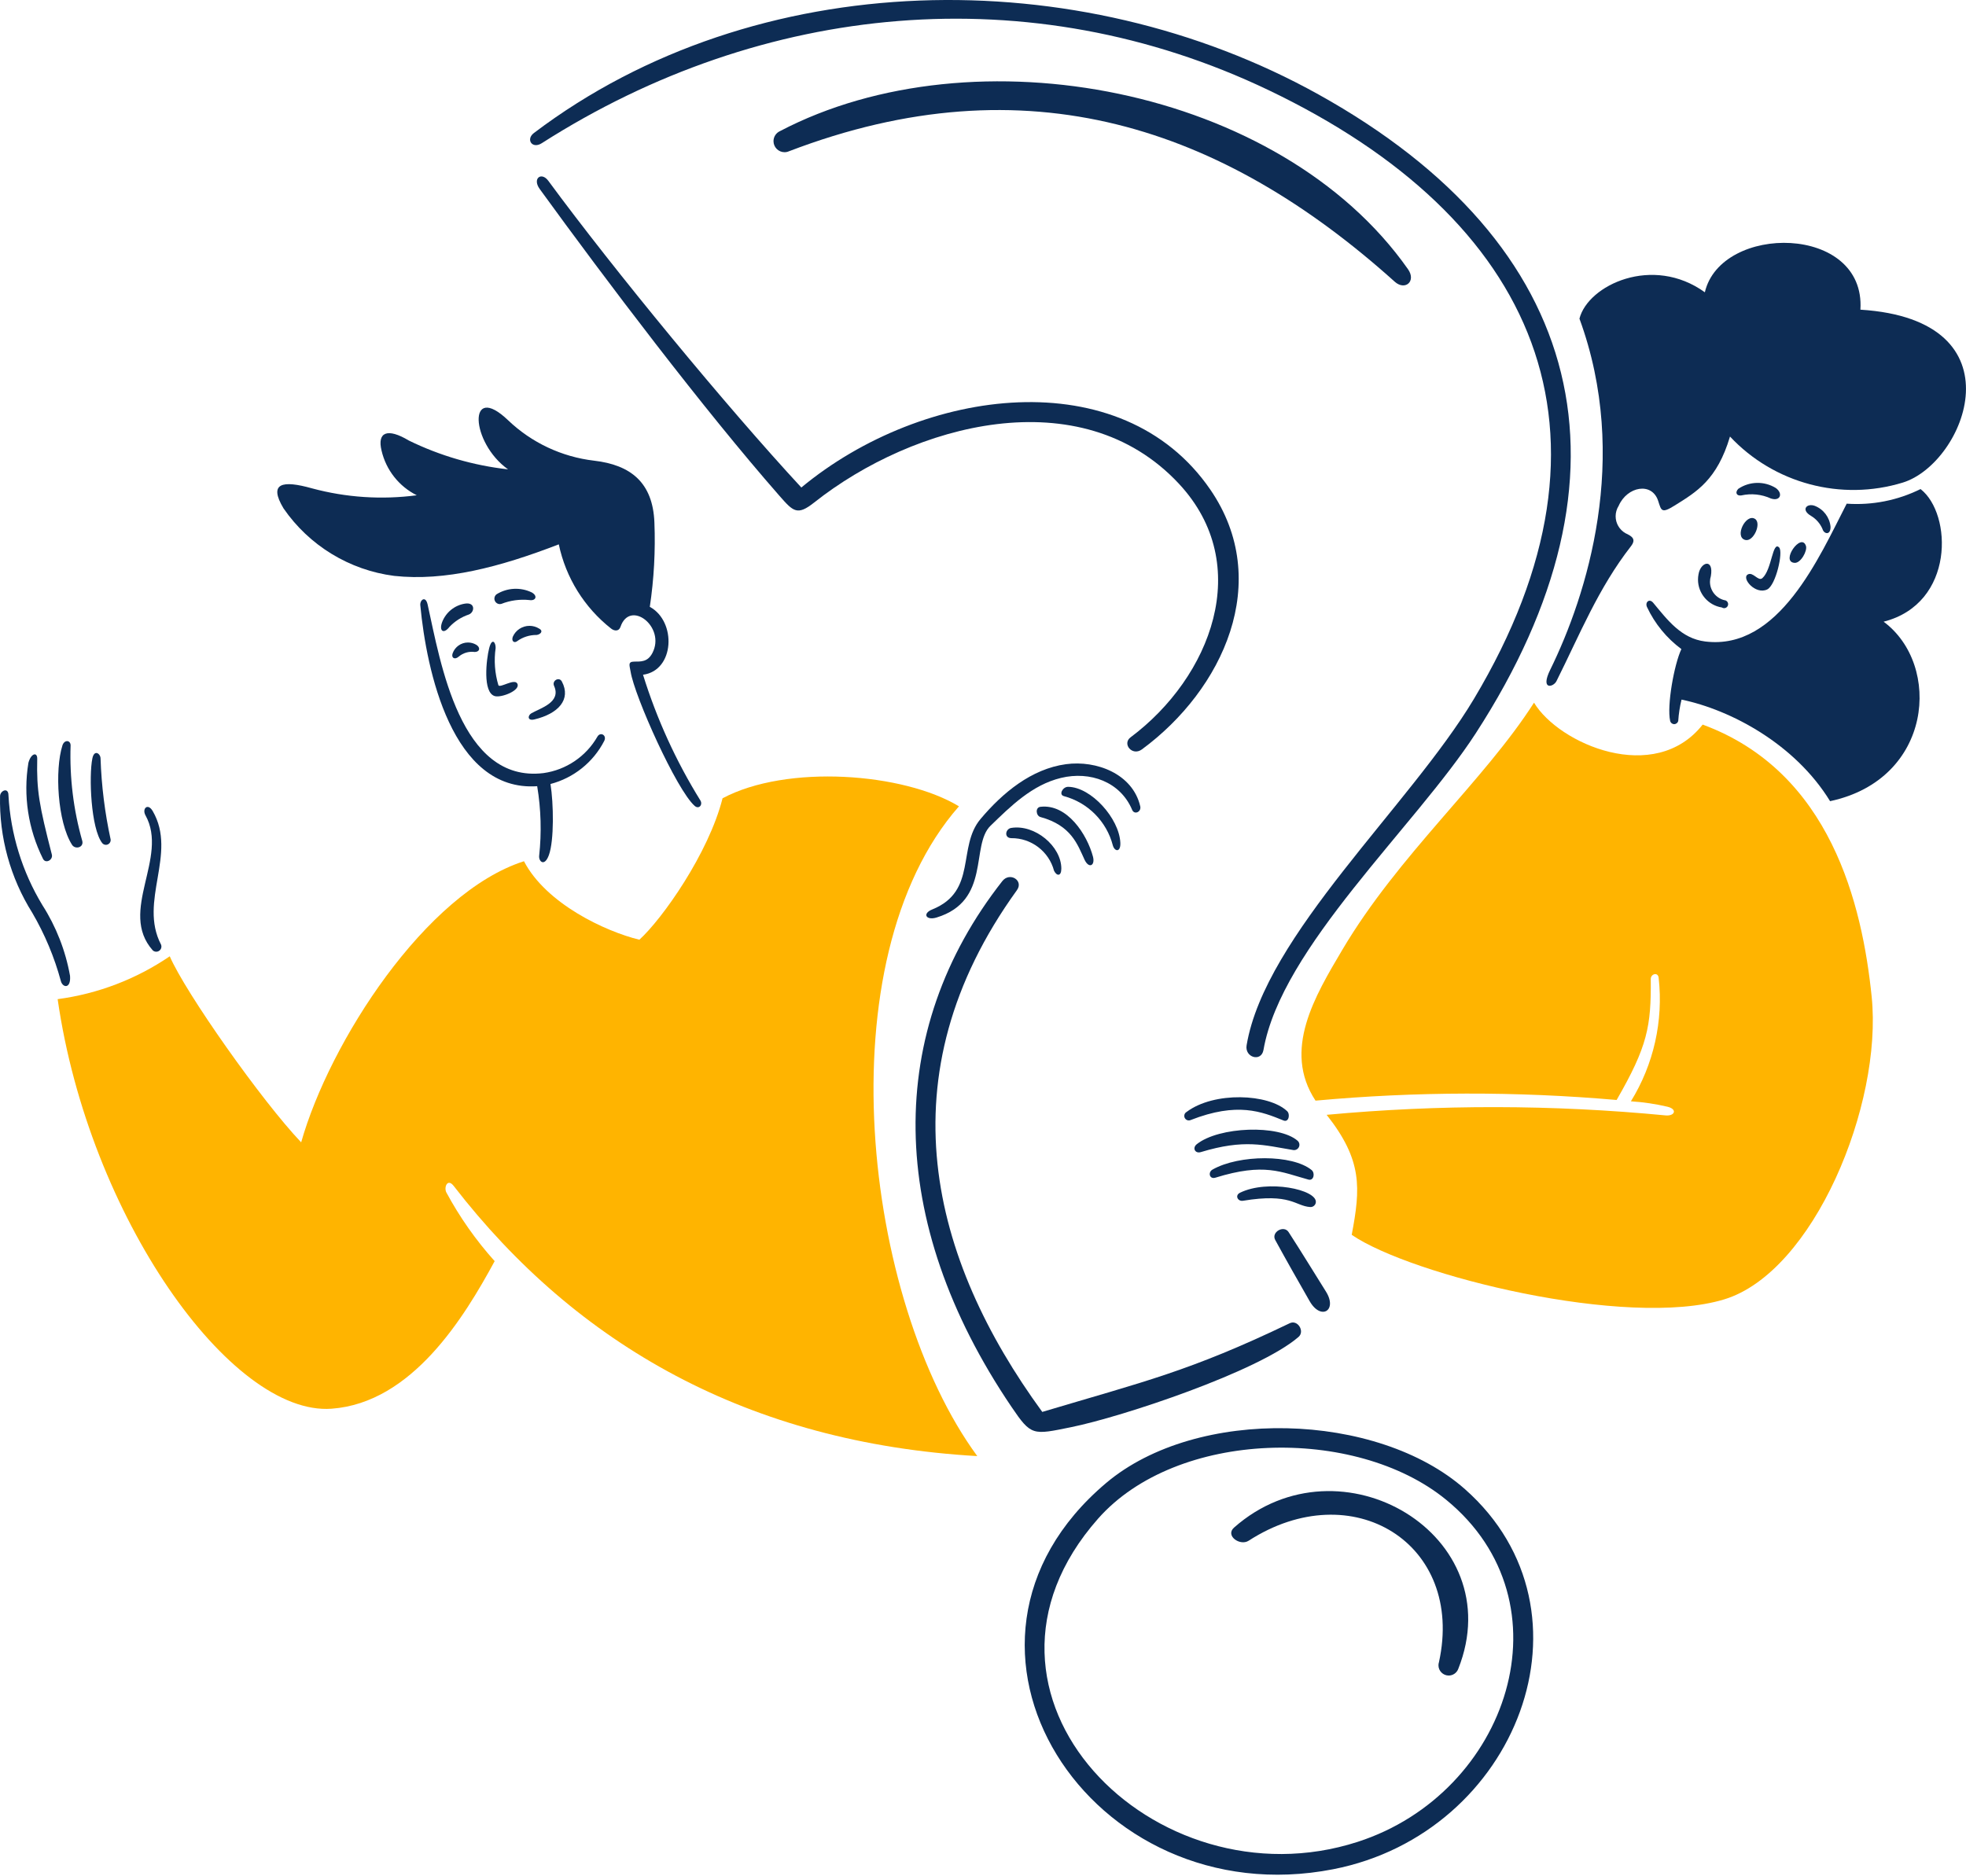 <?xml version="1.0" encoding="UTF-8" standalone="no"?><!DOCTYPE svg PUBLIC "-//W3C//DTD SVG 1.1//EN" "http://www.w3.org/Graphics/SVG/1.1/DTD/svg11.dtd"><svg width="100%" height="100%" viewBox="0 0 285 272" version="1.1" xmlns="http://www.w3.org/2000/svg" xmlns:xlink="http://www.w3.org/1999/xlink" xml:space="preserve" xmlns:serif="http://www.serif.com/" style="fill-rule:evenodd;clip-rule:evenodd;stroke-linejoin:round;stroke-miterlimit:2;"><path d="M271.326,144.509c-1.362,-13.317 -5.919,-32.596 -24.498,-39.45c-6.955,8.829 -20.835,2.816 -24.45,-3.177c-7.272,11.37 -19.629,22.037 -27.801,35.85c-3.943,6.672 -8.7,14.526 -3.874,21.852c14.518,-1.331 29.126,-1.364 43.65,-0.096c4.488,-7.791 5.013,-10.671 4.95,-17.55c0,-0.73 1.05,-1.05 1.143,-0.159c0.697,6.248 -0.72,12.554 -4.023,17.903c1.783,0.113 3.554,0.374 5.293,0.783c1.5,0.363 1.059,1.387 -0.265,1.26c-16.339,-1.572 -32.789,-1.6 -49.133,-0.084c5.198,6.585 4.923,10.587 3.632,17.4c8.565,5.875 39.9,13.65 54,9.358c12.963,-3.945 22.978,-28.221 21.376,-43.89Z" style="fill:#ffb400;fill-rule:nonzero;"/><path d="M139.013,116.909c-8.025,-4.858 -24.942,-6.139 -34.269,-1.164c-2.012,7.973 -8.735,17.49 -12.059,20.507c-4.933,-1.2 -13.519,-5.219 -16.728,-11.381c-14.25,4.553 -28.182,26.223 -32.299,40.76c-5.717,-6.014 -16.749,-21.662 -19.05,-26.976c-4.858,3.311 -10.424,5.439 -16.251,6.214c4.521,31.5 25.111,60.467 39.721,59.382c11.646,-0.865 19.184,-13.191 23.63,-21.396c-2.718,-3.029 -5.067,-6.37 -6.998,-9.952c-0.391,-0.735 0.15,-2.127 1.059,-0.953c17.85,23.1 42.78,37.266 75.9,39.171c-16.567,-22.581 -22.189,-71.968 -2.656,-94.212Z" style="fill:#ffb400;fill-rule:nonzero;"/><path d="M93.215,97.832c4.594,-0.613 4.89,-7.728 0.984,-9.846c0.605,-4.042 0.829,-8.132 0.667,-12.216c-0.22,-5.802 -3.432,-8.361 -8.745,-8.977c-4.683,-0.547 -9.063,-2.607 -12.471,-5.865c-5.905,-5.645 -5.463,3.249 0,7.125c-5,-0.557 -9.868,-1.972 -14.388,-4.182c-3.102,-1.863 -4.612,-1.224 -3.948,1.471c0.652,2.807 2.523,5.18 5.1,6.468c-5.08,0.671 -10.244,0.329 -15.192,-1.005c-4.263,-1.2 -6.351,-0.805 -4.117,2.912c3.712,5.388 9.548,8.947 16.038,9.781c7.357,0.803 15.286,-1.26 23.862,-4.573c1.014,4.837 3.703,9.165 7.59,12.217c0.46,0.365 1.12,0.423 1.35,-0.244c1.365,-4.05 6.609,0 4.626,3.79c-0.692,1.322 -1.683,1.229 -2.646,1.239c-0.963,0.011 -0.647,0.593 -0.509,1.461c0.563,3.557 6.663,17.156 9.285,19.458c0.626,0.549 1.209,-0.171 0.825,-0.793c-3.531,-5.697 -6.324,-11.82 -8.311,-18.221Z" style="fill:#0d2c54;fill-rule:nonzero;"/><path d="M67.404,87.521c-1.492,0.235 -2.752,1.249 -3.3,2.657c-0.492,1.287 0.18,1.842 1.058,0.709c0.774,-0.817 1.738,-1.432 2.806,-1.788c0.875,-0.349 0.95,-1.822 -0.564,-1.578Z" style="fill:#0d2c54;fill-rule:nonzero;"/><path d="M65.615,94.73c-0.231,0.657 0.3,0.974 0.868,0.488c0.636,-0.547 1.476,-0.798 2.307,-0.689c0.816,0 0.875,-0.69 0.222,-1.059c-0.357,-0.205 -0.762,-0.313 -1.174,-0.313c-0.998,0 -1.892,0.633 -2.223,1.573Z" style="fill:#0d2c54;fill-rule:nonzero;"/><path d="M78.159,91.142c-0.42,-0.262 -0.905,-0.401 -1.4,-0.401c-1.046,0 -1.997,0.62 -2.42,1.576c-0.234,0.636 0.186,0.963 0.6,0.667c0.827,-0.608 1.83,-0.931 2.857,-0.921c0.522,-0.064 1.041,-0.553 0.363,-0.921Z" style="fill:#0d2c54;fill-rule:nonzero;"/><path d="M77.027,103.423c-0.537,0.31 -0.6,1.132 0.435,0.889c3.472,-0.825 5.364,-2.893 3.99,-5.494c-0.395,-0.75 -1.47,-0.128 -1.133,0.624c1.082,2.403 -1.995,3.229 -3.292,3.981Z" style="fill:#0d2c54;fill-rule:nonzero;"/><path d="M77.093,85.901c-1.635,-0.794 -3.569,-0.694 -5.114,0.266c-0.195,0.15 -0.31,0.383 -0.31,0.63c0,0.435 0.358,0.793 0.793,0.793c0.069,0 0.138,-0.009 0.204,-0.027c1.291,-0.511 2.686,-0.704 4.067,-0.561c0.909,0.158 1.276,-0.577 0.36,-1.101Z" style="fill:#0d2c54;fill-rule:nonzero;"/><path d="M70.908,94c-0.387,1.518 -0.994,6.432 0.836,6.934c0.954,0.263 3.798,-0.856 3.24,-1.831c-0.437,-0.761 -2.474,0.687 -2.732,0.255c-0.525,-1.75 -0.662,-3.592 -0.402,-5.4c0.021,-0.836 -0.534,-1.563 -0.942,0.042Z" style="fill:#0d2c54;fill-rule:nonzero;"/><path d="M162.41,122.192c-0.158,-3.514 -4.235,-8.088 -7.581,-8.109c-0.783,0 -1.386,1.143 -0.6,1.35c3.475,0.928 6.192,3.664 7.093,7.146c0.26,0.912 1.151,1.043 1.088,-0.387Z" style="fill:#0d2c54;fill-rule:nonzero;"/><path d="M165.293,116.899c-1.098,-4.703 -6.351,-6.698 -10.766,-6.098c-5.007,0.681 -9.18,4.139 -12.387,7.95c-3.409,4.05 -0.435,10.458 -6.987,13.106c-1.5,0.6 -0.91,1.641 0.614,1.176c7.93,-2.424 4.902,-10.482 7.824,-13.308c2.922,-2.826 6.013,-5.918 10.216,-6.935c4.203,-1.017 8.595,0.555 10.311,4.626c0.321,0.776 1.364,0.309 1.175,-0.517Z" style="fill:#0d2c54;fill-rule:nonzero;"/><path d="M157.221,124.649c0.633,1.35 1.566,0.858 1.218,-0.45c-0.84,-3.174 -3.718,-7.674 -7.612,-7.219c-0.783,0.091 -0.647,1.305 0,1.482c4.504,1.224 5.395,4.041 6.394,6.187Z" style="fill:#0d2c54;fill-rule:nonzero;"/><path d="M146.582,120.044c-0.836,0.137 -1.059,1.443 0,1.482c2.899,-0.037 5.473,1.918 6.214,4.721c0.402,0.816 1.05,0.816 1.059,-0.285c0.017,-3.24 -3.822,-6.483 -7.273,-5.918Z" style="fill:#0d2c54;fill-rule:nonzero;"/><path d="M7.514,123.898c-1.838,-7.148 -2.223,-9.3 -2.117,-13.869c0.024,-1.059 -0.921,-0.806 -1.281,0.582c-0.773,4.743 -0.033,9.612 2.117,13.911c0.382,0.762 1.483,0.159 1.281,-0.624Z" style="fill:#0d2c54;fill-rule:nonzero;"/><path d="M1.226,115.312c0,-1.218 -1.185,-0.678 -1.218,0.094c-0.136,5.982 1.488,11.873 4.669,16.94c1.817,3.108 3.212,6.444 4.151,9.919c0.274,0.974 1.477,1.133 1.323,-0.783c-0.651,-3.645 -2.013,-7.128 -4.008,-10.248c-2.919,-4.824 -4.608,-10.292 -4.917,-15.922Z" style="fill:#0d2c54;fill-rule:nonzero;"/><path d="M22.145,117.61c-0.722,-1.248 -1.586,-0.356 -1.058,0.6c3.414,6.138 -3.978,13.917 1.058,19.585c0.138,0.126 0.318,0.196 0.505,0.196c0.412,0 0.75,-0.338 0.75,-0.75c0,-0.097 -0.019,-0.193 -0.055,-0.283c-3.288,-6.298 2.391,-13.14 -1.2,-19.348Z" style="fill:#0d2c54;fill-rule:nonzero;"/><path d="M14.576,109.96c-0.015,-0.699 -0.912,-1.335 -1.185,0c-0.524,2.55 -0.222,10.165 1.428,12.28c0.131,0.161 0.327,0.254 0.534,0.254c0.379,0 0.69,-0.312 0.69,-0.69c0,-0.031 -0.002,-0.062 -0.006,-0.093c-0.84,-3.865 -1.329,-7.798 -1.461,-11.751Z" style="fill:#0d2c54;fill-rule:nonzero;"/><path d="M10.235,108.08c0,-0.783 -0.9,-0.877 -1.185,0c-1.131,3.561 -0.714,11.091 1.386,14.4c0.45,0.719 1.701,0.425 1.5,-0.519c-1.285,-4.51 -1.859,-9.193 -1.701,-13.881Z" style="fill:#0d2c54;fill-rule:nonzero;"/><path d="M186.06,162.46c0.783,0.319 0.992,-0.917 0.53,-1.35c-2.679,-2.54 -10.587,-2.88 -14.568,0.106c-0.213,0.115 -0.346,0.338 -0.346,0.58c0,0.361 0.298,0.658 0.659,0.658c0.089,0 0.177,-0.018 0.258,-0.053c6.786,-2.658 10.301,-1.224 13.467,0.059Z" style="fill:#0d2c54;fill-rule:nonzero;"/><path d="M180.195,174.1c6.942,-1.145 7.541,0.759 9.729,0.91c0.416,0.035 0.788,-0.276 0.828,-0.691c0.167,-1.844 -6.982,-3.348 -10.992,-1.383c-0.79,0.387 -0.327,1.29 0.435,1.164Z" style="fill:#0d2c54;fill-rule:nonzero;"/><path d="M176.183,170.755c7.107,-2.204 9.52,-0.812 13.488,0.274c0.792,0.218 0.996,-0.954 0.465,-1.386c-2.792,-2.281 -10.5,-2.259 -14.366,-0.064c-0.688,0.391 -0.445,1.441 0.413,1.176Z" style="fill:#0d2c54;fill-rule:nonzero;"/><path d="M174.065,167.048c6.354,-1.93 9.169,-0.999 13.414,-0.3c0.039,0.006 0.078,0.009 0.117,0.009c0.425,0 0.774,-0.349 0.774,-0.774c0,-0.224 -0.097,-0.438 -0.267,-0.585c-2.718,-2.365 -11.388,-2.059 -14.61,0.498c-0.7,0.561 -0.232,1.397 0.572,1.152Z" style="fill:#0d2c54;fill-rule:nonzero;"/><path d="M278.408,70.91c-3.316,1.644 -7.011,2.375 -10.703,2.118c-3.991,7.77 -9.862,21.312 -20.512,19.982c-3.483,-0.434 -5.456,-3.11 -7.538,-5.612c-0.573,-0.687 -1.213,-0.06 -0.9,0.615c1.13,2.415 2.844,4.511 4.986,6.098c-1.059,2.25 -2.118,8.205 -1.63,10.407c0.058,0.277 0.304,0.477 0.587,0.477c0.283,0 0.529,-0.2 0.587,-0.477c0.07,-1.039 0.23,-2.07 0.477,-3.081c7.146,1.482 16.463,6.45 21.534,14.725c14.906,-3.175 16.218,-19.755 7.76,-26.022c10.36,-2.64 9.958,-15.672 5.352,-19.23Z" style="fill:#0d2c54;fill-rule:nonzero;"/><path d="M253.001,78.289c1.2,0.313 2.4,-2.435 1.407,-3.059c-1.32,-0.82 -3.041,2.63 -1.407,3.059Z" style="fill:#0d2c54;fill-rule:nonzero;"/><path d="M260.157,81.61c0.89,0.055 1.877,-1.748 1.641,-2.457c-0.681,-2.043 -3.747,2.328 -1.641,2.457Z" style="fill:#0d2c54;fill-rule:nonzero;"/><path d="M262.529,74.795c0.746,0.446 1.332,1.117 1.672,1.917c0.201,0.72 1.175,0.953 1.164,-0.328c-0.125,-1.362 -1.012,-2.541 -2.286,-3.039c-1.135,-0.426 -2.076,0.555 -0.55,1.45Z" style="fill:#0d2c54;fill-rule:nonzero;"/><path d="M256.716,72.277c1.365,0.45 1.8,-0.722 0.72,-1.515c-1.678,-1.037 -3.819,-0.991 -5.452,0.117c-0.509,0.54 -0.233,1.059 0.45,0.952c1.437,-0.322 2.942,-0.165 4.282,0.446Z" style="fill:#0d2c54;fill-rule:nonzero;"/><path d="M246.225,83.26c-0.05,0.257 -0.075,0.519 -0.075,0.781c0,2.003 1.473,3.725 3.452,4.035c0.097,0.068 0.213,0.105 0.332,0.105c0.32,0 0.582,-0.263 0.582,-0.582c0,-0.309 -0.246,-0.567 -0.554,-0.582c-1.217,-0.304 -2.077,-1.406 -2.077,-2.66c0,-0.279 0.043,-0.556 0.127,-0.823c0.457,-2.619 -1.488,-2.089 -1.787,-0.274Z" style="fill:#0d2c54;fill-rule:nonzero;"/><path d="M256.176,85.468c1.25,-0.593 2.363,-5.444 1.736,-6.089c-0.971,-0.997 -1.05,3.242 -2.435,4.448c-0.6,0.519 -1.35,-0.975 -2.116,-0.53c-0.941,0.546 1.111,2.976 2.815,2.171Z" style="fill:#0d2c54;fill-rule:nonzero;"/><path d="M178.893,221.486c-1.323,1.166 0.861,2.717 2.117,1.905c15,-9.687 31.359,0.392 27.589,17.606c-0.048,0.148 -0.073,0.304 -0.073,0.46c0,0.813 0.669,1.482 1.482,1.482c0.615,0 1.168,-0.382 1.386,-0.957c7.684,-19.357 -17.069,-34.111 -32.501,-20.496Z" style="fill:#0d2c54;fill-rule:nonzero;"/><path d="M212.379,215.927c-12.702,-11.25 -38.865,-12.037 -52.05,-0.888c-27.75,23.469 -2.28,62.871 32.946,55.982c26.681,-5.211 39.128,-37.365 19.104,-55.094Zm-15.562,51.125c-29.456,9.519 -60.15,-21.357 -37.637,-46.857c11.421,-12.939 37.307,-13.487 50.447,-2.753c18.249,14.907 9.091,42.531 -12.81,49.61Z" style="fill:#0d2c54;fill-rule:nonzero;"/><path d="M240.371,72.61c0.469,1.428 0.45,1.908 2.445,0.657c3.114,-1.95 6.097,-3.674 7.971,-9.972c6.383,6.814 16.129,9.41 25.056,6.673c9.051,-2.796 17.373,-23.587 -6.15,-25.069c0.783,-12.419 -20.222,-12.503 -22.55,-2.52c-7.56,-5.463 -16.939,-1.05 -18.178,3.822c7.411,20.221 1.059,40.123 -4.235,50.901c-1.482,3.018 0.45,2.55 0.9,1.662c3.399,-6.797 6.054,-13.469 10.8,-19.565c0.828,-1.063 0.096,-1.471 -0.804,-1.894c-0.875,-0.505 -1.416,-1.442 -1.416,-2.453c0,-0.537 0.153,-1.064 0.441,-1.518c1.229,-2.805 4.808,-3.486 5.72,-0.724Z" style="fill:#0d2c54;fill-rule:nonzero;"/><path d="M86.609,106.799c-1.647,2.878 -4.54,4.835 -7.824,5.294c-12.09,1.471 -14.933,-16.07 -16.791,-24.434c-0.308,-1.387 -1.175,-0.636 -1.059,0.15c0.879,9.285 4.563,27.05 16.939,26.183c0.555,3.338 0.651,6.736 0.285,10.099c-0.082,0.815 0.774,1.631 1.409,-0.106c0.774,-2.117 0.688,-7.5 0.232,-10.311c3.357,-0.878 6.188,-3.143 7.782,-6.225c0.438,-0.843 -0.534,-1.389 -0.973,-0.65Z" style="fill:#0d2c54;fill-rule:nonzero;"/><path d="M155.264,206.929c7.411,-1.5 27.204,-8.082 32.977,-13.085c0.941,-0.816 -0.127,-2.541 -1.27,-1.99c-14.55,6.996 -21.174,8.469 -35.879,12.862c-16.134,-22.095 -23.155,-48.669 -3.673,-75.652c1.008,-1.397 -1.04,-2.685 -2.118,-1.313c-17.025,21.683 -16.95,49.239 1.323,76.224c2.877,4.248 3.069,4.085 8.64,2.954Z" style="fill:#0d2c54;fill-rule:nonzero;"/><path d="M78.54,20.761c32.013,-20.451 70.76,-24.228 105.339,-7.701c38.766,18.532 52.92,49.612 29.771,88.305c-9.228,15.421 -30.264,34.266 -32.936,50.191c-0.3,1.778 2.13,2.48 2.445,0.677c2.598,-14.876 21.947,-32.3 30.765,-45.9c24.353,-37.572 16.224,-70.941 -22.8,-92.645c-34.84,-19.371 -81.535,-18.778 -113.731,5.601c-1.2,0.912 -0.26,2.372 1.147,1.472Z" style="fill:#0d2c54;fill-rule:nonzero;"/><path d="M170.91,70.148c10.971,11.78 4.602,28.073 -7.018,36.758c-1.26,0.942 0.243,2.784 1.65,1.746c11.74,-8.649 19.05,-24.347 9.909,-37.667c-12.825,-18.684 -41.616,-14.949 -59.286,-0.3c-10.86,-11.737 -27.072,-31.411 -36.681,-44.472c-0.996,-1.35 -2.361,-0.339 -1.239,1.2c9.534,13.145 23.773,31.965 34.735,44.463c2.022,2.307 2.591,2.931 5.06,0.975c14.355,-11.367 38.611,-18.013 52.87,-2.703Z" style="fill:#0d2c54;fill-rule:nonzero;"/><path d="M204.11,39.034c-18.522,-26.382 -62.937,-34.757 -91.046,-20.019c-0.568,0.259 -0.934,0.829 -0.934,1.454c0,0.877 0.722,1.599 1.599,1.599c0.227,0 0.451,-0.048 0.658,-0.142c34.461,-13.18 62.85,-3.513 87.797,18.918c1.494,1.344 3.159,-0.052 1.926,-1.81Z" style="fill:#0d2c54;fill-rule:nonzero;"/><path d="M189.851,188.656c1.638,2.86 4.086,1.35 2.359,-1.397c-1.726,-2.746 -3.564,-5.772 -5.409,-8.617c-0.687,-1.061 -2.562,0 -1.938,1.143c1.623,2.973 3.302,5.925 4.988,8.871Z" style="fill:#0d2c54;fill-rule:nonzero;"/></svg>